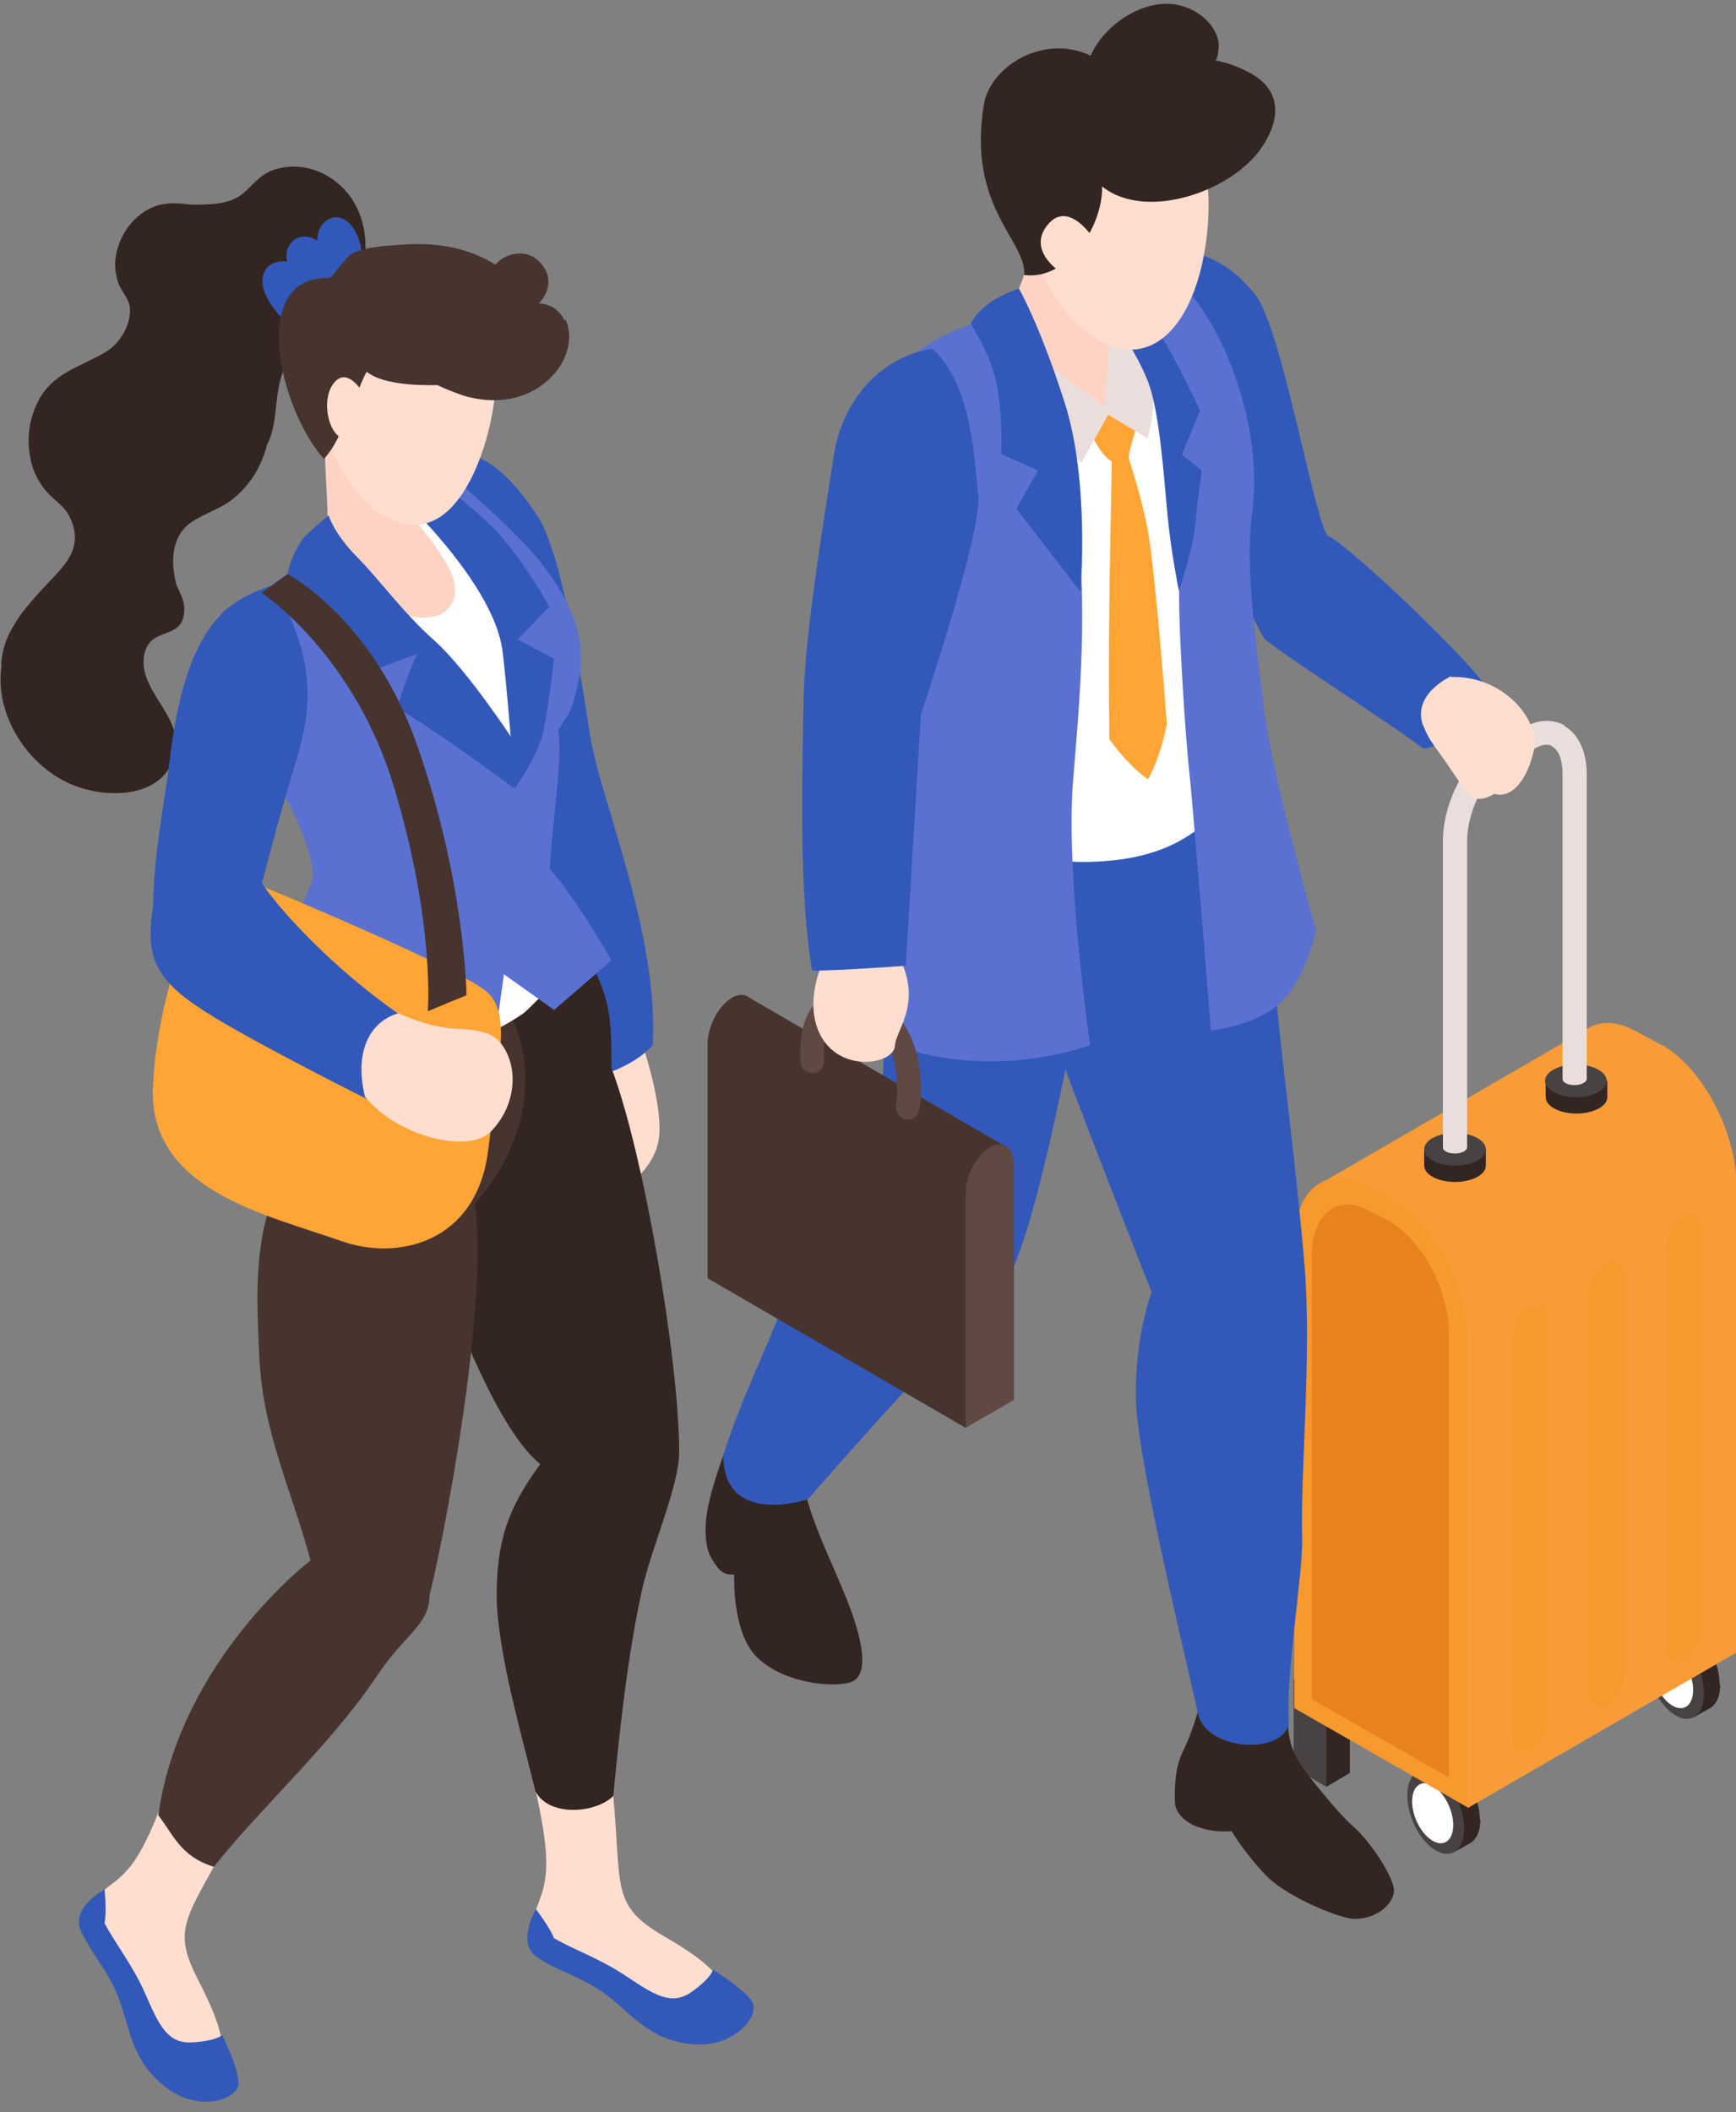 <svg width="125" height="152" viewBox="0 0 125 152" fill="none" xmlns="http://www.w3.org/2000/svg">
<rect x="0" y="0" width="125" height="152" fill="#808080" stroke="none"/>
<g clip-path="url(#clip0_535_10635)">
<path d="M45.858 73.953C45.945 74.258 47.686 78.921 47.468 81.71C47.251 84.499 43.987 86.155 43.987 86.155L40.898 76.045L45.858 73.953Z" fill="#FFDED0"/>
<path d="M46.945 75.261C45.77 76.743 40.549 79.27 38.983 76.045C37.982 73.997 29.977 38.611 29.977 38.611L33.588 32.728C34.893 32.772 36.807 34.21 38.722 37.173C40.506 39.919 41.941 49.331 42.464 52.774C43.116 57.306 47.511 67.242 46.988 75.304L46.945 75.261Z" fill="#3259BA"/>
<path d="M37.373 124.025C39.548 124.548 41.898 124.679 43.943 124.112C43.943 125.942 44.03 127.686 44.16 129.298C44.77 135.791 43.986 137.098 47.685 139.277C50.991 141.195 51.426 141.849 53.08 143.984C54.298 145.553 52.34 146.424 50.774 146.25C47.38 145.901 44.247 142.589 42.42 142.066C40.593 141.544 38.069 140.933 38.287 138.972C38.548 136.837 39.07 136.837 39.287 134.963C39.592 132.479 38.374 128.034 37.417 124.025H37.373Z" fill="#FFDED0"/>
<path d="M13.661 124.025C15.227 125.637 17.098 126.988 19.187 127.642C18.23 129.167 17.316 130.692 16.576 132.131C13.574 137.97 12.269 138.624 14.227 142.415C15.967 145.814 16.011 146.599 16.228 149.301C16.402 151.262 14.314 150.957 13.095 149.998C10.441 147.862 9.571 143.417 8.266 141.979C6.961 140.585 5.177 138.667 6.439 137.142C7.787 135.486 8.223 135.748 9.397 134.309C10.964 132.348 12.312 127.991 13.661 124.068V124.025Z" fill="#FFDED0"/>
<path d="M7.527 135.966C7.527 135.966 7.701 137.622 7.527 138.406C8.354 139.975 9.529 141.37 10.486 143.549C11.443 145.727 12.052 147.078 13.793 146.991C15.533 146.904 16.011 146.468 16.011 146.468C16.011 146.468 17.186 148.865 17.186 149.955C17.186 151.044 14.358 152.134 11.878 150.172C9.398 148.211 9.355 145.902 8.571 143.854C7.788 141.805 6.614 140.672 5.83 138.973C5.047 137.273 7.571 135.966 7.571 135.966H7.527Z" fill="#3259BA"/>
<path d="M29.933 70.641C33.283 67.721 40.636 65.368 41.289 66.675C43.769 71.687 44.03 71.905 44.03 76.873C46.336 82.93 48.903 97.921 48.903 104.502C48.903 106.986 46.901 111.343 46.205 114.525C45.205 119.1 44.596 124.635 44.16 129.254C42.899 130.518 39.505 130.78 38.548 128.906C37.765 125.594 35.807 118.97 35.763 114.917C35.763 110.733 36.633 108.511 38.896 105.373C35.894 102.933 32.848 94.958 31.587 91.341C30.803 89.162 28.106 83.627 27.192 80.446C26.148 76.916 27.192 73.125 29.977 70.685L29.933 70.641Z" fill="#332522"/>
<path d="M22.363 112.302C20.927 107.029 18.882 102.976 18.664 97.486C18.49 93.738 18.273 89.598 19.709 86.068C17.098 82.233 15.314 74.737 20.057 69.203C20.231 69.029 31.021 73.779 36.59 73.604C36.633 73.604 36.677 73.604 36.72 73.604C36.72 73.561 36.72 73.474 36.72 73.43C36.72 73.343 36.894 73.299 36.938 73.43C38.939 77.919 37.373 83.105 34.197 86.634C35.198 94.174 31.891 111.038 30.934 114.786C30.934 116.922 29.15 117.619 27.192 120.539C23.972 125.419 18.621 130.257 15.401 134.353C12.965 133.612 12.443 131.956 11.398 130.649C12.965 119.449 22.363 112.302 22.363 112.302Z" fill="#47342F"/>
<path d="M0.086 47.85C0.13 46.847 0.434 45.889 1.044 44.93C1.566 44.015 2.305 43.23 3.001 42.446C4.481 40.834 6.221 39.526 4.959 37.086C4.611 36.389 3.654 35.822 3.175 35.168C2.653 34.471 2.305 33.73 2.175 32.902C1.87 31.421 2.175 29.765 2.958 28.501C4.089 26.714 6.003 26.322 7.7 25.276C8.658 24.666 9.441 23.358 9.354 22.182C9.354 21.572 8.658 20.875 8.483 20.264C8.309 19.654 8.222 19.044 8.353 18.39C8.57 17.04 9.441 15.732 10.659 15.079C11.66 14.512 12.747 14.599 13.791 14.73C15.053 14.73 16.402 14.73 17.359 14.033C18.316 13.292 18.665 12.507 19.926 12.159C21.971 11.592 24.016 12.507 25.234 14.163C26.627 16.168 26.583 18.696 25.626 20.831C25.147 21.92 23.842 23.358 22.45 24.404C20.927 25.581 20.318 26.235 20.013 28.196C19.839 29.111 19.839 30.941 19.23 31.987C18.838 33.556 18.012 34.95 16.663 35.996C15.836 36.606 14.879 36.911 14.009 37.434C12.356 38.393 12.269 40.267 12.66 41.923C12.747 42.402 13.53 43.318 13.182 44.494C12.747 46.019 10.615 45.148 10.354 47.327C10.05 50.029 13.704 51.815 12.399 54.866C11.399 57.175 8.396 57.393 6.265 56.827C2.349 55.868 -0.523 51.597 0.13 47.806L0.086 47.85Z" fill="#332522"/>
<path d="M19.101 19.436C19.449 18.913 20.101 18.739 20.667 18.826C20.536 18.26 20.667 17.693 21.145 17.301C21.581 16.953 22.146 16.953 22.668 17.214C22.712 17.214 22.755 17.301 22.842 17.301C22.842 16.953 22.929 16.604 23.103 16.299C23.408 15.819 23.974 15.514 24.539 15.689C25.67 16.037 26.279 17.998 25.975 19.044C25.975 19.131 25.888 19.175 25.801 19.219C25.322 20.787 24.235 21.877 22.929 22.836C22.538 23.141 22.059 23.576 21.494 23.576C20.884 23.576 20.362 22.966 20.014 22.574C19.362 21.833 18.448 20.395 19.144 19.393L19.101 19.436Z" fill="#3259BA"/>
<path d="M38.114 53.602C37.766 54.691 38.201 60.182 38.331 60.749C38.984 64.017 39.724 67.068 40.507 70.031C39.68 71.033 37.896 72.776 37.722 72.907C35.112 74.737 32.153 75.565 28.977 75.173C25.888 74.781 22.973 73.43 20.58 71.382C20.449 71.251 20.275 71.12 20.145 70.99C21.537 68.767 22.886 66.545 23.973 64.235C24.495 61.882 23.712 59.79 21.798 57.655C20.319 55.999 19.013 54.473 18.23 52.382C17.36 50.072 16.881 44.799 19.405 42.794C21.232 41.356 23.756 39.962 26.018 38.959C27.802 38.175 31.587 34.994 32.501 35.734C33.676 36.65 35.373 38.829 36.286 40.005C37.331 41.356 38.897 43.317 39.854 44.755C41.246 46.891 39.462 53.602 38.114 53.645V53.602Z" fill="white"/>
<path d="M21.798 40.485C21.102 40.964 18.839 42.62 18.839 42.62C18.839 42.62 16.098 50.9 18.839 54.691C21.58 58.483 22.451 61.664 22.538 62.884C22.625 64.148 19.187 69.552 18.839 69.944C18.491 70.336 20.971 74.127 25.453 75.522C29.934 76.916 35.677 74.52 35.677 74.52L36.286 70.118L39.898 72.689L44.031 69.116C44.031 69.116 41.638 64.889 39.593 62.535C39.68 59.834 40.55 54.517 40.202 52.556C40.811 51.467 41.203 51.423 41.681 48.852C42.203 46.281 41.42 43.622 38.94 40.485C36.982 38.001 32.501 34.253 32.501 34.253C32.501 34.253 31.544 34.819 30.151 35.604C36.982 40.528 38.636 53.384 37.2 54.212C33.937 48.852 22.233 40.18 21.798 40.441V40.485Z" fill="#5A71D1"/>
<path d="M23.451 31.987C23.451 31.682 26.889 32.684 28.455 32.859C28.455 32.859 28.542 32.772 28.542 32.728C28.585 32.641 28.716 32.684 28.716 32.772C28.803 34.428 28.716 35.822 29.76 37.26C30.282 38.001 31.24 38.96 32.153 40.572C32.98 41.923 33.023 43.274 31.979 44.058C30.326 45.322 25.279 43.361 22.32 40.529C22.668 40.049 23.277 39.526 23.495 38.524C23.756 37.217 23.364 34.34 23.408 31.944L23.451 31.987Z" fill="#FFD3C4"/>
<path d="M31.456 34.558C31.456 34.558 34.545 36.868 35.938 38.437C38.07 40.877 39.549 43.666 39.549 43.666L37.286 46.019L39.897 47.414C39.897 47.414 39.418 51.38 39.114 52.687C38.679 54.517 37.069 56.74 37.069 56.74C37.069 56.74 36.46 48.721 36.155 46.673C35.72 43.884 33.327 40.485 30.499 37.434C30.108 36.998 31.5 34.558 31.5 34.558H31.456Z" fill="#3259BA"/>
<path d="M35.676 27.716C35.72 25.668 35.459 23.053 33.98 21.528C32.544 20.003 29.89 19.654 27.845 19.654C24.712 19.654 22.276 22.966 22.58 27.019C22.841 30.723 24.93 36.606 28.976 37.652C33.501 38.829 35.59 30.854 35.676 27.76V27.716Z" fill="#FFDED0"/>
<path d="M40.636 23.053C40.245 22.225 39.549 21.877 38.809 21.833C39.505 21.092 39.81 20.003 39.026 19.044C38.113 17.867 36.503 18.085 35.676 19.044C33.632 17.78 31.326 17.432 28.933 17.606C27.801 17.693 26.453 17.737 25.408 18.216C25.017 18.39 23.842 19.959 23.842 19.959C23.755 19.959 23.668 19.959 23.625 20.046C23.581 20.046 23.494 19.959 23.451 20.003C17.968 20.09 20.1 29.372 23.32 33.033C24.147 32.118 24.364 31.42 25.147 29.764C25.452 29.111 26.017 27.367 26.409 26.757C27.41 27.585 29.672 27.76 31.5 27.716C32.109 28.021 32.718 28.239 33.327 28.457C35.589 29.154 38.026 28.849 39.723 27.106C40.723 26.104 41.376 24.404 40.723 23.01L40.636 23.053Z" fill="#47342F"/>
<path d="M26.279 28.501C26.279 28.501 25.104 26.278 24.06 27.542C23.016 28.806 23.712 31.595 24.93 31.595C26.149 31.595 26.279 28.501 26.279 28.501Z" fill="#FFDED0"/>
<path d="M38.591 137.404C38.591 137.404 39.592 138.711 39.896 139.496C41.419 140.367 43.16 140.934 45.117 142.241C47.075 143.548 48.337 144.376 49.773 143.374C51.209 142.372 51.339 141.762 51.339 141.762C51.339 141.762 53.602 143.156 54.167 144.071C54.733 144.986 52.949 147.427 49.816 147.122C46.684 146.817 45.422 144.856 43.638 143.548C41.854 142.241 40.288 141.936 38.722 140.89C37.112 139.888 38.591 137.404 38.591 137.404Z" fill="#3259BA"/>
<path d="M23.669 37.129C23.669 37.129 24.105 38.48 25.714 40.092C27.324 41.705 28.978 44.058 31.284 46.106C33.764 48.329 37.201 53.645 37.201 53.645L37.027 56.739C37.027 56.739 31.153 52.382 28.63 50.987C28.89 49.636 30.022 47.065 30.022 47.065L25.671 48.677L20.711 41.269C20.711 41.269 20.928 40.005 21.799 38.785C22.103 38.393 23.669 37.085 23.669 37.085V37.129Z" fill="#3259BA"/>
<path d="M15.88 44.233C17.229 42.882 19.143 42.272 19.752 42.097C23.407 48.721 22.102 52.12 20.927 56.086C19.926 59.398 19.273 62.056 18.577 64.627C16.141 65.368 13.748 68.462 11.746 70.118C10.05 65.717 11.834 58.352 12.182 54.996C12.747 50.072 13.835 46.324 15.923 44.233H15.88Z" fill="#3259BA"/>
<path d="M18.883 63.799C19.579 64.061 33.589 69.9 35.155 71.469C36.722 73.038 35.982 76.001 35.155 82.756C34.329 89.511 28.585 90.731 24.626 89.336C19.188 87.419 10.79 85.676 11.008 78.355C11.139 74.345 12.487 68.724 14.054 66.24C15.359 64.148 17.012 63.102 18.883 63.843V63.799Z" fill="#FFA536"/>
<path d="M18.055 62.1C18.055 62.1 18.447 63.712 22.406 67.678C26.366 71.643 29.933 73.779 29.933 73.779L27.018 79.4C27.018 79.4 18.273 75.043 14.792 72.82C11.138 70.51 10.528 68.854 10.964 65.586C11.399 62.318 18.055 62.143 18.055 62.143V62.1Z" fill="#3259BA"/>
<path d="M33.589 71.6C33.589 71.6 33.502 63.407 29.978 53.471C26.758 44.451 20.711 41.313 20.711 41.313L18.84 42.664C18.84 42.664 25.54 47.065 28.412 56.783C31.327 66.501 30.805 72.777 30.805 72.777L33.546 71.644L33.589 71.6Z" fill="#47342F"/>
<path d="M28.759 72.951C28.759 72.951 30.804 73.953 32.893 74.04C34.981 74.127 35.938 74.433 36.591 76.001C37.243 77.57 36.939 79.836 35.329 81.449C33.719 83.061 28.585 81.797 26.279 78.921C25.453 75.522 26.758 73.43 28.759 72.907V72.951Z" fill="#FFDED0"/>
<path d="M106.552 130.954C106.552 129.429 105.639 127.686 104.507 126.989C103.985 126.684 103.55 126.684 103.159 126.901L102.027 127.555L102.462 128.514C102.462 128.514 102.462 128.557 102.462 128.601C102.462 129.996 103.202 131.564 104.203 132.305L104.681 133.308L105.856 132.654C106.291 132.392 106.596 131.826 106.596 130.954H106.552Z" fill="#332522"/>
<path d="M105.422 131.608C105.422 133.133 104.508 133.83 103.377 133.177C102.246 132.523 101.332 130.736 101.332 129.211C101.332 127.686 102.246 126.988 103.377 127.642C104.508 128.296 105.422 130.083 105.422 131.608Z" fill="#494242"/>
<path d="M104.638 131.346C104.638 132.436 103.986 132.959 103.159 132.48C102.332 132 101.68 130.736 101.68 129.647C101.68 128.557 102.332 128.035 103.159 128.514C103.986 128.993 104.638 130.257 104.638 131.346Z" fill="white"/>
<path d="M123.826 121.236C123.826 119.711 122.912 117.968 121.781 117.27C121.259 116.965 120.824 116.965 120.432 117.183L119.301 117.837L119.736 118.796C119.736 118.796 119.736 118.839 119.736 118.883C119.736 120.277 120.476 121.846 121.476 122.587L121.955 123.589L123.13 122.936C123.565 122.674 123.869 122.108 123.869 121.236H123.826Z" fill="#332522"/>
<path d="M122.695 121.89C122.695 123.415 121.782 124.112 120.65 123.458C119.519 122.805 118.605 121.018 118.605 119.493C118.605 117.967 119.519 117.27 120.65 117.924C121.782 118.578 122.695 120.364 122.695 121.89Z" fill="#494242"/>
<path d="M121.912 121.628C121.912 122.718 121.259 123.241 120.432 122.761C119.606 122.282 118.953 121.018 118.953 119.929C118.953 118.839 119.606 118.316 120.432 118.796C121.259 119.275 121.912 120.539 121.912 121.628Z" fill="white"/>
<path d="M95.502 128.601L93.152 127.206V120.8L95.502 122.151V128.601Z" fill="#494242"/>
<path d="M97.197 121.149L95.5 122.151V128.601L97.197 127.599V121.149Z" fill="#332522"/>
<path d="M119.649 75.217L117.865 74.258C116.473 73.474 115.255 73.43 114.297 74.04L94.893 85.284L105.683 130.126L125.044 118.926V85.458C125.044 81.536 122.651 76.916 119.692 75.217H119.649Z" fill="#F99C37"/>
<path d="M105.682 130.082V96.614C105.682 92.692 103.289 88.073 100.331 86.373L98.547 85.414C95.588 83.715 93.195 85.545 93.195 89.467V122.935L105.682 130.082Z" fill="#F7992D"/>
<path d="M104.333 127.904V96.004C104.333 92.91 102.419 89.293 100.113 87.942L98.677 87.201C96.371 85.85 94.457 87.288 94.457 90.382V122.282L104.29 127.904H104.333Z" fill="#E8821E"/>
<path d="M102.549 82.712V83.889C102.549 84.543 103.55 85.066 104.768 85.066C105.986 85.066 106.987 84.543 106.987 83.889V82.712H102.592H102.549Z" fill="#332522"/>
<path d="M104.768 83.889C105.993 83.889 106.987 83.362 106.987 82.712C106.987 82.062 105.993 81.536 104.768 81.536C103.542 81.536 102.549 82.062 102.549 82.712C102.549 83.362 103.542 83.889 104.768 83.889Z" fill="#494242"/>
<path d="M111.295 77.788V78.965C111.295 79.618 112.296 80.141 113.514 80.141C114.732 80.141 115.733 79.618 115.733 78.965V77.788H111.338H111.295Z" fill="#332522"/>
<path d="M113.471 76.611C112.253 76.611 111.252 77.134 111.252 77.788C111.252 78.442 112.253 78.965 113.471 78.965C114.689 78.965 115.69 78.442 115.69 77.788C115.69 77.134 114.689 76.611 113.471 76.611Z" fill="#494242"/>
<path d="M112.644 52.208C111.86 51.772 110.947 51.772 109.99 52.208L107.727 53.297C105.595 54.517 103.898 57.699 103.898 60.531V82.582C103.898 82.844 104.29 83.018 104.769 83.018C105.247 83.018 105.639 82.8 105.639 82.582V60.531C105.639 58.352 106.988 55.694 108.597 54.779L110.425 53.907C110.686 53.776 110.99 53.602 111.338 53.602C111.512 53.602 111.643 53.602 111.773 53.733C112.252 53.994 112.513 54.735 112.513 55.738V77.658C112.513 77.919 112.905 78.093 113.383 78.093C113.862 78.093 114.253 77.876 114.253 77.658V55.738C114.253 54.125 113.688 52.861 112.644 52.251V52.208Z" fill="#EADEDC"/>
<path d="M110.164 125.943C110.86 125.551 111.426 124.461 111.426 123.546V95.046C111.426 94.13 110.86 93.695 110.164 94.087C109.468 94.479 108.902 95.568 108.902 96.484V124.984C108.902 125.899 109.468 126.335 110.164 125.943Z" fill="#F7992D"/>
<path d="M115.689 122.718C116.386 122.325 116.951 121.236 116.951 120.321V91.82C116.951 90.905 116.386 90.469 115.689 90.862C114.993 91.254 114.428 92.343 114.428 93.258V121.759C114.428 122.674 114.993 123.11 115.689 122.718Z" fill="#F7992D"/>
<path d="M121.215 119.449C121.911 119.057 122.477 117.967 122.477 117.052V88.552C122.477 87.637 121.911 87.201 121.215 87.593C120.519 87.985 119.953 89.075 119.953 89.99V118.49C119.953 119.405 120.519 119.841 121.215 119.449Z" fill="#F7992D"/>
<path d="M95.633 38.654C94.588 37.26 92.282 23.533 90.368 21.179C88.236 18.565 86.278 18.085 83.494 17.693C82.754 17.606 82.014 17.693 81.579 18.434C80.97 19.436 81.405 20.874 81.579 21.877C81.884 23.576 82.188 25.319 82.493 27.019C82.885 29.067 90.281 44.886 91.021 45.932C91.412 46.499 100.331 52.207 102.463 53.863C104.204 53.863 106.118 51.031 106.988 49.549C106.988 48.678 97.373 39.395 95.633 38.567V38.654Z" fill="#3259BA"/>
<path d="M86.234 123.241C86.234 123.241 85.842 124.722 85.103 126.204C84.406 127.686 84.624 129.952 84.624 129.952C84.624 129.952 84.798 130.954 86.234 131.477C87.539 131.956 88.67 131.782 88.67 131.782C88.67 131.782 89.758 133.569 91.281 135.094C92.804 136.576 96.502 138.101 97.546 138.101C99.243 138.101 100.374 136.924 100.374 136.053C100.374 135.181 98.764 132.567 97.285 131.303C96.328 130.475 94.283 127.904 93.674 127.032C92.673 125.55 92.76 124.112 92.76 124.112L86.19 123.241H86.234Z" fill="#332522"/>
<path d="M52.211 104.415C52.211 104.415 50.949 107.639 50.819 109.6C50.732 111.561 51.123 112.041 51.645 112.782C52.167 113.479 52.864 113.305 52.864 113.305C52.864 113.305 52.69 117.314 54.386 119.144C56.083 120.974 59.52 121.497 61.13 121.105C62.784 120.713 62.044 117.706 60.826 114.743C59.608 111.779 57.954 108.555 57.737 105.94C54.038 104.981 52.124 104.415 52.124 104.415H52.211Z" fill="#332522"/>
<path d="M87.279 53.907C87.279 53.907 91.456 66.719 91.891 71.818C92.369 76.917 93.414 84.674 93.936 91.123C94.458 97.573 93.631 105.766 93.762 110.647C93.849 113.131 92.543 120.583 92.805 124.112C92.152 126.379 86.713 125.943 86.235 123.241C85.93 121.585 81.927 105.461 81.797 100.841C81.666 96.222 82.928 92.997 82.928 92.997C82.928 92.997 77.098 78.311 75.097 72.515C73.095 66.763 75.097 59.877 75.097 59.877L87.279 53.907Z" fill="#3259BA"/>
<path d="M68.831 56.914C68.396 57.873 66.133 61.446 64.654 67.504C63.175 73.561 63.523 84.979 63.523 84.979C63.523 84.979 59.172 86.025 57.127 91.951C55.474 96.658 53.646 99.883 52.08 104.72C52.08 109.949 58.171 107.901 58.171 107.901C58.171 107.901 63.044 102.323 66.481 98.662C69.005 95.96 71.528 94.087 72.486 92.256C74.791 88.029 77.359 73.605 77.359 73.605C77.359 73.605 84.189 72.777 83.102 62.274C82.406 55.171 68.787 56.914 68.787 56.914H68.831Z" fill="#3259BA"/>
<path d="M75.749 21.615C77.054 21.223 82.145 19.567 82.623 19.829C86.278 21.615 88.54 28.457 89.062 33.251C89.28 35.212 89.019 40.703 87.844 43.884C89.062 45.845 88.323 47.37 88.236 47.937C88.105 48.896 89.846 50.203 90.237 51.162C90.933 52.948 90.933 54.691 89.715 56.042C87.888 58.004 86.104 61.316 80.1 61.926C74.096 62.536 69.484 60.487 67.613 58.004C67.178 57.437 67.613 53.036 68.918 52.208C67.917 49.157 66.917 45.366 65.916 41.705C64.437 36.214 63.131 30.941 66.308 26.801C67.7 24.971 72.877 22.618 75.705 21.703L75.749 21.615Z" fill="white"/>
<path d="M75.14 15.035C75.14 15.035 80.013 18.695 81.579 21.179C83.145 23.663 81.753 25.406 80.926 31.115C76.488 29.546 72.964 26.191 71.92 23.097C73.443 22.225 75.14 15.035 75.14 15.035Z" fill="#FFD3C4"/>
<path d="M82.624 38.044C82.232 36.04 81.666 34.209 81.275 32.989C81.188 32.728 81.927 30.418 81.927 30.418L79.752 29.546L78.49 31.072C78.49 31.072 79.23 32.771 80.056 33.207C80.013 35.429 79.926 39.482 79.882 43.143C79.796 49.026 79.882 53.21 79.882 53.21C79.882 53.21 81.275 55.171 82.667 56.086C83.624 54.343 84.016 52.12 84.016 52.12C84.016 52.12 83.233 41.356 82.624 38.001V38.044Z" fill="#FFA536"/>
<path d="M70.397 23.402C70.397 23.402 74.008 24.971 75.531 26.235C77.576 27.934 78.533 28.37 79.534 29.329C79.621 29.067 79.882 24.535 79.882 24.535C79.882 24.535 81.579 24.753 81.579 24.796C81.579 24.796 82.536 25.712 82.927 27.542C83.319 29.372 82.623 31.551 82.623 31.551L79.795 29.852L77.88 33.294C77.88 33.294 74.139 30.069 72.398 28.108C70.702 26.147 70.353 23.445 70.353 23.445L70.397 23.402Z" fill="#EADEDC"/>
<path d="M81.275 20.831C81.275 20.831 82.45 17.867 85.234 20.613C87.975 23.358 91.021 30.505 90.15 36.955C89.628 40.921 90.499 46.804 91.064 51.38C91.717 56.26 94.762 66.981 94.762 66.981C94.762 66.981 94.023 70.423 92.239 72.123C90.499 73.823 87.192 74.171 87.192 74.171C87.192 74.171 85.843 57.263 85.626 55.476C85.408 53.689 84.755 44.32 84.93 41.574C85.103 38.785 83.537 29.547 82.885 27.498C82.275 25.45 78.49 21.223 78.49 21.223L81.231 20.831H81.275Z" fill="#5A71D1"/>
<path d="M80.621 23.794C80.621 23.794 81.752 25.232 82.622 27.368C83.493 29.503 83.797 34.253 84.058 36.999C84.319 39.744 84.885 42.533 84.885 42.533C84.885 42.533 85.929 39.526 86.103 37.478C86.277 35.43 86.538 33.861 86.538 33.861L85.102 32.728L86.408 29.547C86.408 29.547 82.927 21.964 81.448 21.528C79.968 21.093 80.534 23.751 80.534 23.751L80.621 23.794Z" fill="#3259BA"/>
<path d="M71.92 22.443C71.92 22.443 76.054 27.891 77.272 35.43C78.49 42.969 77.707 50.726 77.272 56.13C76.706 62.928 78.49 75.217 78.49 75.217C78.49 75.217 72.486 77.527 65.786 75.653C61.826 74.563 58.824 70.075 58.824 70.075C58.824 70.075 60.173 59.79 63.61 49.767C64.741 46.455 64.002 39.352 62.697 35.212C61.913 32.772 62.958 28.109 65.177 26.06C67.613 23.794 69.919 23.533 71.877 22.443H71.92Z" fill="#5A71D1"/>
<path d="M73.355 20.787C73.355 20.787 70.832 21.485 69.918 23.271C70.353 24.186 71.31 25.45 71.789 27.76C72.224 30.07 72.093 32.684 72.093 32.684L74.747 33.861L73.181 36.606L77.793 42.577C77.793 42.577 78.489 34.689 76.662 28.98C74.834 23.271 73.355 20.744 73.355 20.744V20.787Z" fill="#3259BA"/>
<path d="M87.018 14.338C86.931 12.202 86.452 9.544 84.842 8.062C83.232 6.58 80.491 6.406 78.403 6.58C75.183 6.798 72.877 10.372 73.443 14.555C73.965 18.39 76.532 24.273 80.796 25.101C82.971 25.494 84.668 23.881 85.625 21.789C86.8 19.305 87.061 16.168 87.018 14.425V14.338Z" fill="#FFDED0"/>
<path d="M76.706 15.819C76.706 15.819 75.923 14.12 74.574 15.078C73.226 15.993 75.618 18.826 75.618 18.826L76.663 15.863L76.706 15.819Z" fill="#FFDED0"/>
<path d="M70.832 7.583C71.267 4.75 75.183 2.397 78.533 4.01C79.577 1.613 82.753 -0.392 85.277 0.48C86.452 0.872 87.626 1.874 87.757 3.182C87.757 3.617 87.713 4.01 87.539 4.358C88.279 4.489 89.019 4.75 89.628 5.055C92.064 6.188 92.412 8.15 90.976 10.416C88.975 13.684 82.579 15.994 79.36 13.422C79.403 16.43 76.749 20.221 73.747 19.785C73.921 17.301 69.657 14.991 70.832 7.583Z" fill="#332522"/>
<path d="M79.098 17.693C79.098 17.693 77.096 14.163 75.443 16.168C73.79 18.172 76.705 19.828 76.705 19.828L79.098 17.693Z" fill="#FFDED0"/>
<path d="M50.949 91.995V75.13C50.949 73.866 51.732 72.384 52.69 71.818C53.647 71.251 54.43 71.818 54.43 73.125V89.99L50.949 91.995Z" fill="#47342F"/>
<path d="M69.527 102.759L50.949 91.995L53.908 71.774L72.529 82.582L69.527 102.759Z" fill="#47342F"/>
<path d="M69.527 102.759V85.894C69.527 84.63 70.311 83.148 71.268 82.582C72.225 82.015 73.008 82.582 73.008 83.889V100.754L69.527 102.759Z" fill="#604843"/>
<path d="M65.392 80.577C65.392 80.577 65.305 80.577 65.262 80.577C64.783 80.49 64.479 80.054 64.522 79.575C64.522 79.531 65.262 74.389 61.825 73.256C60.998 72.995 60.432 72.995 60.041 73.3C59.345 73.866 59.258 75.566 59.345 76.263C59.388 76.742 59.084 77.178 58.605 77.222C58.127 77.265 57.691 76.917 57.648 76.481C57.648 76.176 57.343 73.3 58.953 71.992C59.823 71.295 60.955 71.164 62.347 71.644C66.219 72.907 66.567 77.57 66.219 79.836C66.132 80.272 65.784 80.577 65.349 80.577H65.392Z" fill="#604843"/>
<path d="M60.042 67.591C60.042 67.591 57.606 71.382 58.998 74.345C60.39 77.309 64.393 76.611 64.437 75.26C64.524 73.953 66.83 71.905 64.132 67.808C61.478 63.712 60.042 67.547 60.042 67.547V67.591Z" fill="#FFDED0"/>
<path d="M67.135 25.102C69.963 27.629 70.137 32.989 70.441 35.604C70.746 38.262 66.308 51.423 66.308 51.423L65.22 69.508C65.22 69.508 60.434 69.857 58.476 69.857C57.563 64.671 57.737 56.609 57.867 50.116C57.954 45.54 59.521 36.127 60.043 32.771C60.565 29.154 63.175 25.668 67.178 25.102H67.135Z" fill="#3259BA"/>
<path d="M104.463 48.678C104.463 48.678 101.766 49.898 102.418 52.077C103.027 53.559 103.114 53.341 104.985 56.13C105.681 57.132 106.16 58.004 107.596 57.132C108.945 57.524 110.032 55.955 110.467 53.907C110.859 51.859 108.335 48.634 104.507 48.721L104.463 48.678Z" fill="#FFDED0"/>
</g>
<defs>
<clipPath id="clip0_535_10635">
<rect width="125" height="151" fill="white" transform="translate(0 0.262)"/>
</clipPath>
</defs>
</svg>

